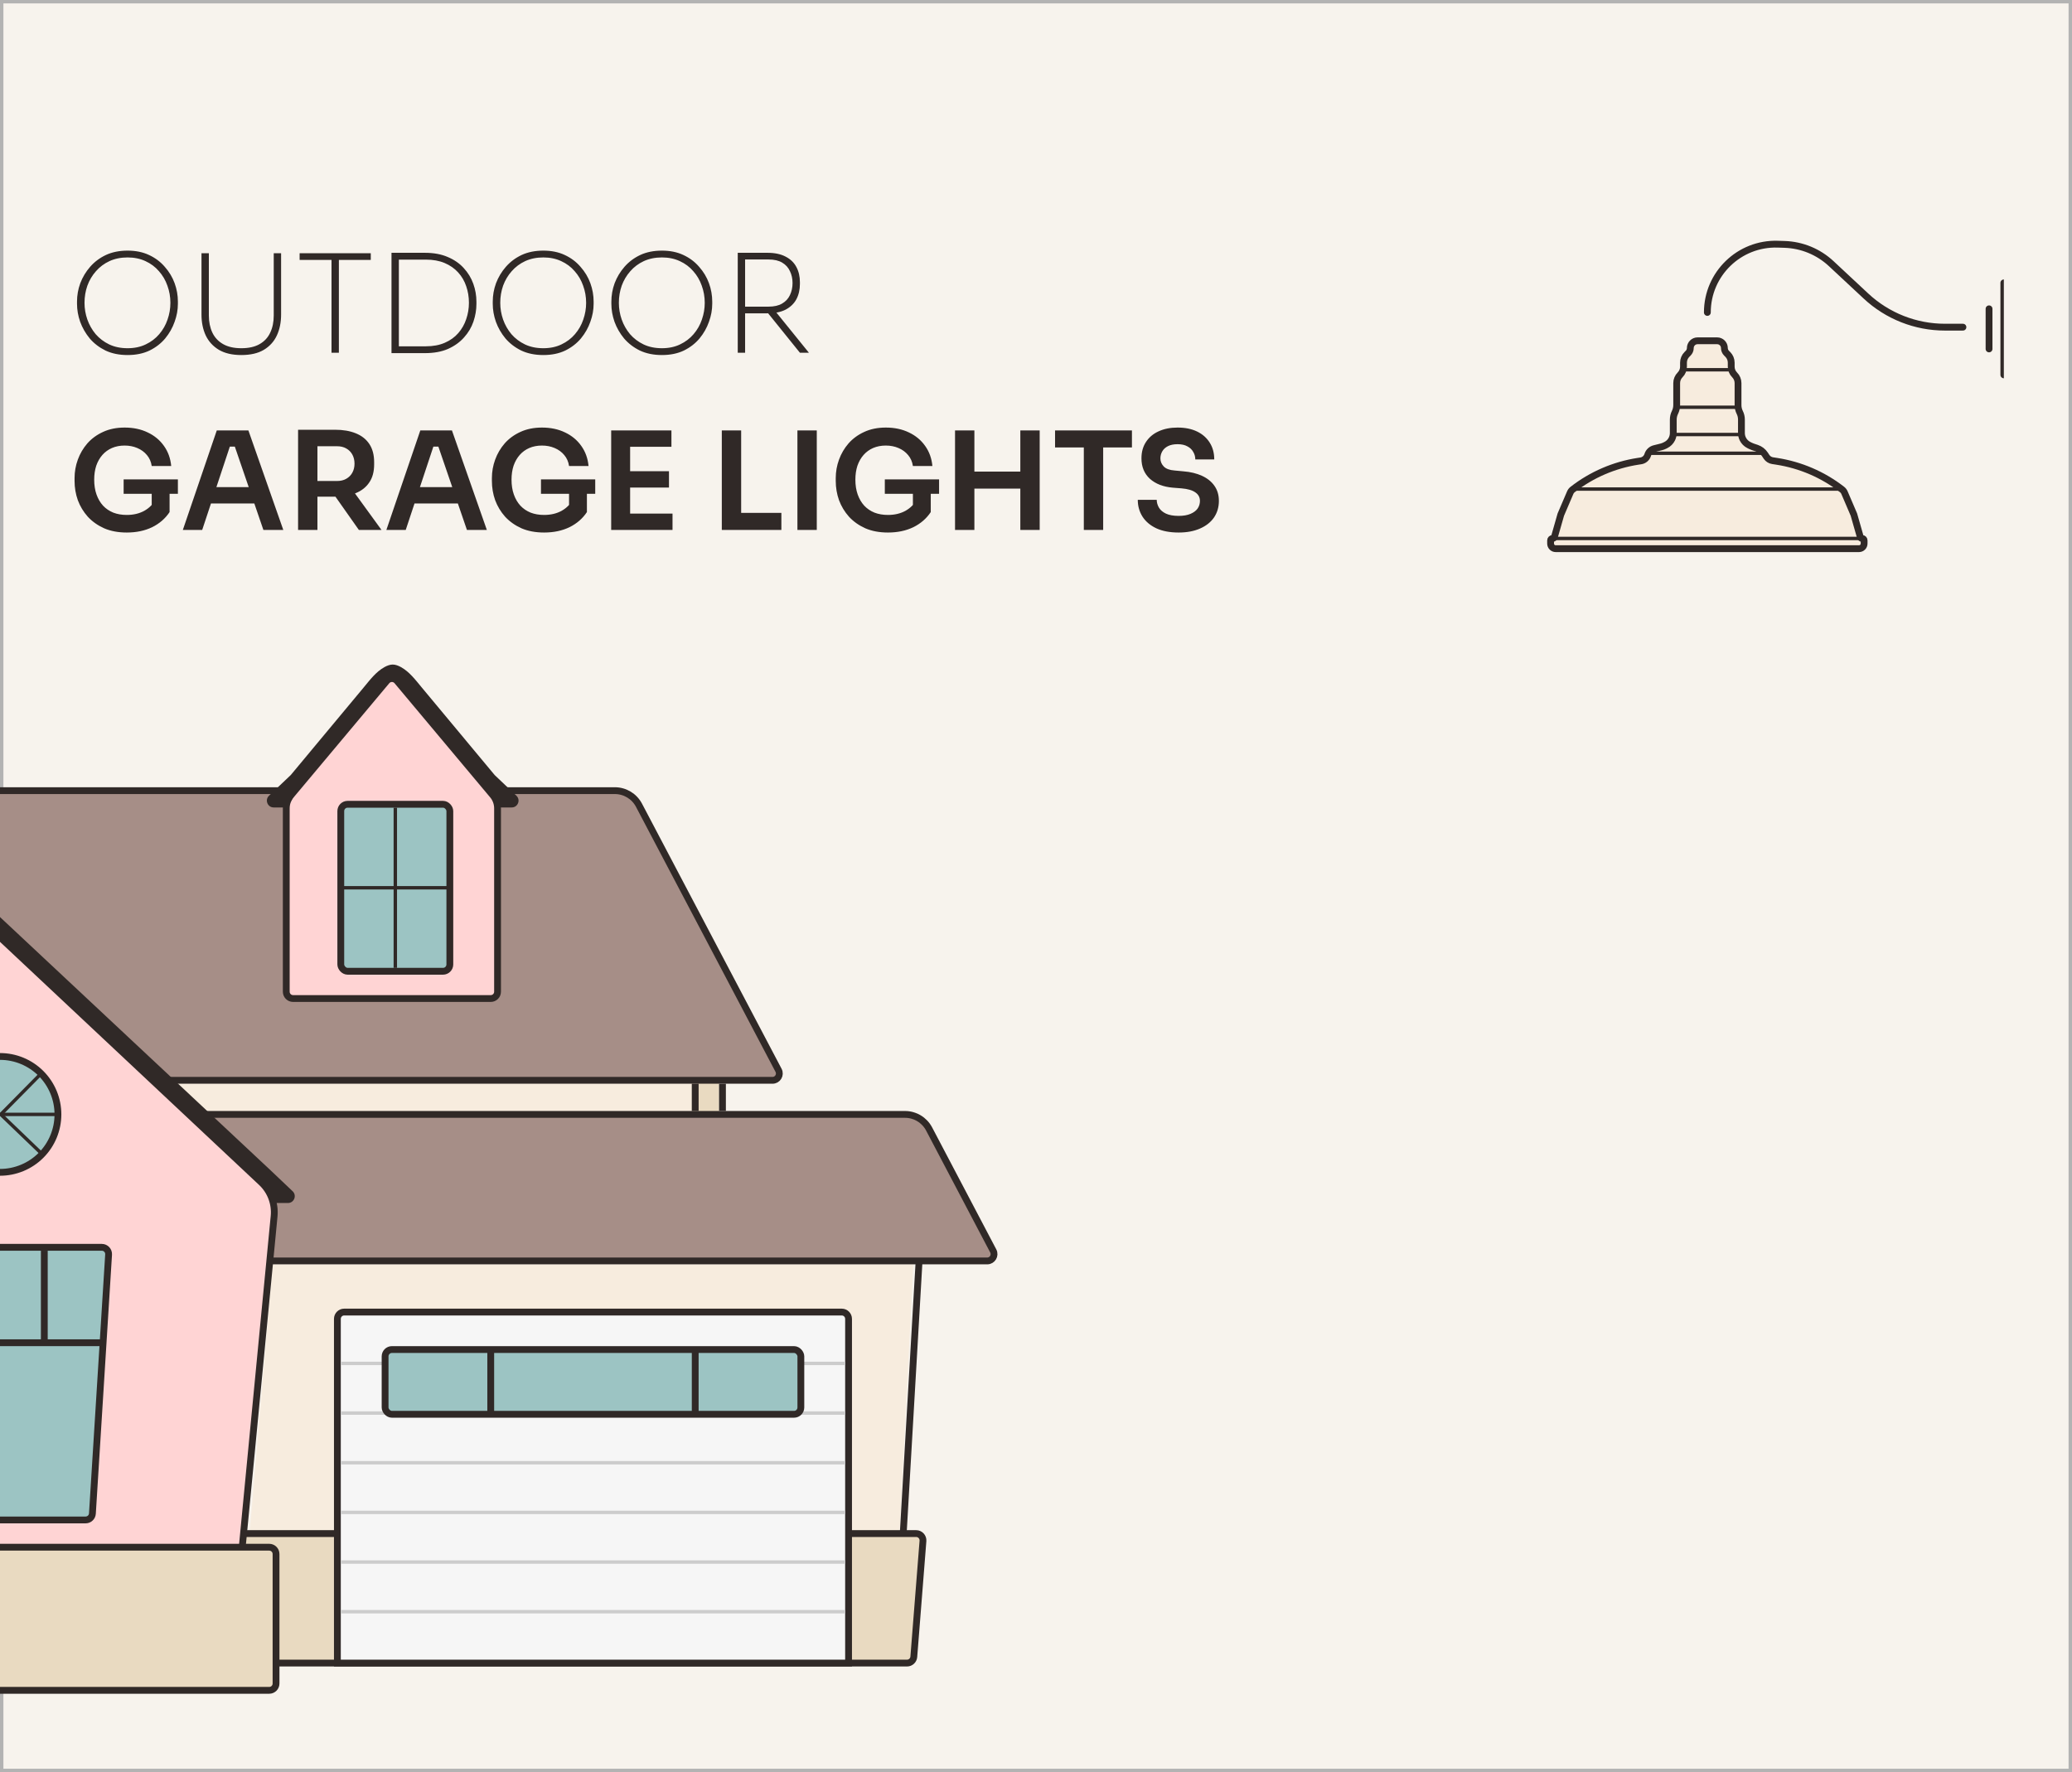 <?xml version="1.0" encoding="UTF-8"?> <svg xmlns="http://www.w3.org/2000/svg" width="608" height="520" viewBox="0 0 608 520" fill="none"><rect x="0" y="0" width="608" height="520" fill="#808080" stroke="none"/><rect x="0.5" y="0.5" width="607" height="519" fill="#F7F3ED"></rect><rect x="0.5" y="0.5" width="607" height="519" stroke="#B3B3B3"></rect><g clip-path="url(#clip0_5820_9852)"><path d="M80 371H268L262 488H70L80 371Z" fill="#F7ECDE"></path><path d="M66 452C66 450.895 66.895 450 68 450H268.836C270.002 450 270.921 450.994 270.83 452.157L268.145 486.157C268.063 487.198 267.195 488 266.152 488H68C66.895 488 66 487.105 66 486V452Z" fill="#E9DAC1" stroke="#302927" stroke-width="2" stroke-linecap="round"></path><path d="M99 387C99 385.895 99.895 385 101 385H247C248.105 385 249 385.895 249 387V488H99V387Z" fill="#F6F6F6" stroke="#302927" stroke-width="2" stroke-linecap="round"></path><rect x="100" y="399.571" width="148" height="1" fill="#CCCCCC"></rect><rect x="100" y="414.143" width="148" height="1" fill="#CCCCCC"></rect><rect x="100" y="428.714" width="148" height="1" fill="#CCCCCC"></rect><rect x="100" y="443.286" width="148" height="1" fill="#CCCCCC"></rect><rect x="100" y="457.857" width="148" height="1" fill="#CCCCCC"></rect><rect x="100" y="472.429" width="148" height="1" fill="#CCCCCC"></rect><rect x="113" y="396" width="122" height="19" rx="2" fill="#9CC4C3" stroke="#302927" stroke-width="2" stroke-linecap="round"></rect><rect x="143" y="396" width="2" height="19" fill="#302927"></rect><rect x="203" y="396" width="2" height="19" fill="#302927"></rect><rect x="26" y="302" width="177" height="37" fill="#F7ECDE"></rect><rect x="203" y="302" width="8" height="37" fill="#E9DAC1"></rect><path d="M0 329C0 327.895 0.895 327 2 327H265.554C268.525 327 271.252 328.647 272.635 331.276L291.459 367.069C292.159 368.401 291.193 370 289.688 370H2C0.895 370 0 369.105 0 368V329Z" fill="#A68E87"></path><path d="M0 327H265.554C268.525 327 271.252 328.647 272.635 331.276L291.459 367.069C292.159 368.401 291.193 370 289.688 370H0" stroke="#302927" stroke-width="2"></path><path d="M0 232H180.419C183.389 232 186.115 233.645 187.498 236.273L228.456 314.068C229.158 315.4 228.192 317 226.687 317H0V274.5V232Z" fill="#A68E87"></path><path d="M0 232H180.419C183.389 232 186.114 233.645 187.498 236.273L228.456 314.068C229.158 315.4 228.192 317 226.687 317H0" stroke="#302927" stroke-width="2"></path><path d="M84 237.181C84 235.772 84.496 234.408 85.401 233.328L113.467 199.83C114.266 198.876 115.734 198.876 116.533 199.83L144.599 233.328C145.504 234.408 146 235.772 146 237.181V291C146 292.105 145.105 293 144 293H86C84.895 293 84 292.105 84 291V237.181Z" fill="#FFD4D4" stroke="#302927" stroke-width="2" stroke-linecap="round"></path><rect x="100" y="236" width="32" height="49" rx="2" fill="#9CC4C3" stroke="#302927" stroke-width="2" stroke-linecap="round"></rect><rect x="115.5" y="237" width="1" height="47" fill="#302927"></rect><rect x="100" y="261" width="1" height="32" transform="rotate(-90 100 261)" fill="#302927"></rect><path d="M0 275L76.701 346.966C79.412 349.51 80.791 353.167 80.435 356.868L70.865 456.192C70.766 457.217 69.905 458 68.874 458H2C0.895 458 0 457.105 0 456V275Z" fill="#FFD4D4"></path><path d="M0 275L76.701 346.966C79.412 349.51 80.791 353.167 80.435 356.868L70.691 458" stroke="#302927" stroke-width="2" stroke-linecap="square"></path><path d="M0 366H32L27 446H0V366Z" fill="#9CC4C3"></path><path d="M0 366H29.871C31.025 366 31.939 366.973 31.867 368.125L27.117 444.125C27.051 445.179 26.177 446 25.121 446H0" stroke="#302927" stroke-width="2"></path><rect y="395" width="2" height="30" transform="rotate(-90 0 395)" fill="#302927"></rect><rect x="14" y="394" width="2" height="27" transform="rotate(180 14 394)" fill="#302927"></rect><rect y="454" width="81" height="42" fill="#E9DAC1"></rect><path d="M0 454H79C80.105 454 81 454.895 81 456V494C81 495.105 80.105 496 79 496H0" stroke="#302927" stroke-width="2"></path><path d="M-6.829 268.452L-0.686 268.452L79.5 343.5L85.869 349.55C87.179 350.794 86.298 353 84.491 353L80.5 353L76.663 346.409L71.097 341.212L59.964 330.818L37.7 310.029L-6.829 268.452Z" fill="#302927"></path><path d="M117.658 195.75C120.138 197.124 121.885 199.477 123.7 201.656L145.164 227.434L151.533 233.484C152.843 234.729 151.962 236.934 150.155 236.934L146.164 236.935L142.327 230.344L115.235 198.851L88.143 230.344L84.306 236.935L80.314 236.934C78.508 236.934 77.627 234.729 78.937 233.484L85.306 227.434L106.77 201.656C108.585 199.477 110.332 197.124 112.812 195.75C113.6 195.314 114.442 195 115.235 195C116.027 195 116.869 195.314 117.658 195.75Z" fill="#302927"></path><rect x="203" y="318" width="2" height="8" fill="#302927"></rect><rect x="268.69" y="370" width="2" height="79.69" transform="rotate(3.331 268.69 370)" fill="#302927"></rect><rect x="211" y="318" width="2" height="8" fill="#302927"></rect><path d="M0 344C4.509 344 8.833 342.209 12.021 339.021C15.209 335.833 17 331.509 17 327C17 322.491 15.209 318.167 12.021 314.979C8.833 311.791 4.509 310 3.8147e-06 310L0 327V344Z" fill="#9CC4C3"></path><path d="M0 344C4.509 344 8.833 342.209 12.021 339.021C15.209 335.833 17 331.509 17 327C17 322.491 15.209 318.167 12.021 314.979C8.833 311.791 4.509 310 3.8147e-06 310" stroke="#302927" stroke-width="2"></path><rect y="326.5" width="17" height="1" fill="#302927"></rect><rect x="0.707" y="326.763" width="16.032" height="1" transform="rotate(43.842 0.707 326.763)" fill="#302927"></rect><rect width="16.243" height="1" transform="matrix(0.703 -0.712 -0.712 -0.703 0.718 327.226)" fill="#302927"></rect></g><path d="M37.44 104.18C34.987 104.18 32.827 103.74 30.96 102.86C29.12 101.953 27.573 100.767 26.32 99.3C25.093 97.807 24.16 96.18 23.52 94.42C22.907 92.66 22.6 90.9 22.6 89.14V88.5C22.6 86.66 22.92 84.86 23.56 83.1C24.227 81.34 25.187 79.74 26.44 78.3C27.72 76.833 29.267 75.673 31.08 74.82C32.92 73.967 35.04 73.54 37.44 73.54C39.813 73.54 41.907 73.967 43.72 74.82C45.56 75.673 47.107 76.833 48.36 78.3C49.64 79.74 50.6 81.34 51.24 83.1C51.88 84.86 52.2 86.66 52.2 88.5V89.14C52.2 90.9 51.88 92.66 51.24 94.42C50.627 96.18 49.707 97.807 48.48 99.3C47.253 100.767 45.72 101.953 43.88 102.86C42.04 103.74 39.893 104.18 37.44 104.18ZM37.44 102.18C39.44 102.18 41.213 101.807 42.76 101.06C44.333 100.313 45.653 99.313 46.72 98.06C47.813 96.78 48.627 95.353 49.16 93.78C49.72 92.18 50 90.54 50 88.86C50 87.1 49.707 85.42 49.12 83.82C48.56 82.22 47.733 80.807 46.64 79.58C45.573 78.327 44.253 77.34 42.68 76.62C41.133 75.9 39.387 75.54 37.44 75.54C35.467 75.54 33.693 75.9 32.12 76.62C30.573 77.34 29.253 78.327 28.16 79.58C27.067 80.807 26.227 82.22 25.64 83.82C25.08 85.42 24.8 87.1 24.8 88.86C24.8 90.54 25.08 92.18 25.64 93.78C26.2 95.353 27.013 96.78 28.08 98.06C29.173 99.313 30.493 100.313 32.04 101.06C33.613 101.807 35.413 102.18 37.44 102.18ZM70.805 104.18C68.165 104.18 65.978 103.673 64.245 102.66C62.511 101.62 61.218 100.207 60.365 98.42C59.538 96.633 59.125 94.593 59.125 92.3V74.3H61.285V92.58C61.285 94.473 61.631 96.153 62.325 97.62C63.018 99.06 64.071 100.18 65.485 100.98C66.898 101.78 68.671 102.18 70.805 102.18C72.991 102.18 74.778 101.78 76.165 100.98C77.578 100.18 78.618 99.06 79.285 97.62C79.978 96.18 80.325 94.5 80.325 92.58V74.3H82.485V92.3C82.485 94.593 82.071 96.633 81.245 98.42C80.418 100.207 79.138 101.62 77.405 102.66C75.698 103.673 73.498 104.18 70.805 104.18ZM97.279 103.5V75.58H99.439V103.5H97.279ZM87.919 76.26V74.3H108.799V76.26H87.919ZM116.28 103.62V101.62H124.92C127.08 101.62 128.947 101.273 130.52 100.58C132.12 99.887 133.44 98.94 134.48 97.74C135.52 96.54 136.293 95.18 136.8 93.66C137.333 92.113 137.6 90.513 137.6 88.86C137.6 87.127 137.333 85.5 136.8 83.98C136.293 82.46 135.507 81.113 134.44 79.94C133.373 78.767 132.053 77.847 130.48 77.18C128.907 76.513 127.053 76.18 124.92 76.18H116.28V74.18H124.68C127.267 74.18 129.507 74.593 131.4 75.42C133.293 76.22 134.853 77.3 136.08 78.66C137.333 80.02 138.267 81.553 138.88 83.26C139.493 84.967 139.8 86.727 139.8 88.54V89.18C139.8 90.913 139.507 92.647 138.92 94.38C138.333 96.087 137.413 97.633 136.16 99.02C134.933 100.407 133.373 101.527 131.48 102.38C129.587 103.207 127.32 103.62 124.68 103.62H116.28ZM114.88 103.62V74.18H117.04V103.62H114.88ZM159.432 104.18C156.979 104.18 154.819 103.74 152.952 102.86C151.112 101.953 149.566 100.767 148.312 99.3C147.086 97.807 146.152 96.18 145.512 94.42C144.899 92.66 144.592 90.9 144.592 89.14V88.5C144.592 86.66 144.912 84.86 145.552 83.1C146.219 81.34 147.179 79.74 148.432 78.3C149.712 76.833 151.259 75.673 153.072 74.82C154.912 73.967 157.032 73.54 159.432 73.54C161.806 73.54 163.899 73.967 165.712 74.82C167.552 75.673 169.099 76.833 170.352 78.3C171.632 79.74 172.592 81.34 173.232 83.1C173.872 84.86 174.192 86.66 174.192 88.5V89.14C174.192 90.9 173.872 92.66 173.232 94.42C172.619 96.18 171.699 97.807 170.472 99.3C169.246 100.767 167.712 101.953 165.872 102.86C164.032 103.74 161.886 104.18 159.432 104.18ZM159.432 102.18C161.432 102.18 163.206 101.807 164.752 101.06C166.326 100.313 167.646 99.313 168.712 98.06C169.806 96.78 170.619 95.353 171.152 93.78C171.712 92.18 171.992 90.54 171.992 88.86C171.992 87.1 171.699 85.42 171.112 83.82C170.552 82.22 169.726 80.807 168.632 79.58C167.566 78.327 166.246 77.34 164.672 76.62C163.126 75.9 161.379 75.54 159.432 75.54C157.459 75.54 155.686 75.9 154.112 76.62C152.566 77.34 151.246 78.327 150.152 79.58C149.059 80.807 148.219 82.22 147.632 83.82C147.072 85.42 146.792 87.1 146.792 88.86C146.792 90.54 147.072 92.18 147.632 93.78C148.192 95.353 149.006 96.78 150.072 98.06C151.166 99.313 152.486 100.313 154.032 101.06C155.606 101.807 157.406 102.18 159.432 102.18ZM194.237 104.18C191.784 104.18 189.624 103.74 187.757 102.86C185.917 101.953 184.37 100.767 183.117 99.3C181.89 97.807 180.957 96.18 180.317 94.42C179.704 92.66 179.397 90.9 179.397 89.14V88.5C179.397 86.66 179.717 84.86 180.357 83.1C181.024 81.34 181.984 79.74 183.237 78.3C184.517 76.833 186.064 75.673 187.877 74.82C189.717 73.967 191.837 73.54 194.237 73.54C196.61 73.54 198.704 73.967 200.517 74.82C202.357 75.673 203.904 76.833 205.157 78.3C206.437 79.74 207.397 81.34 208.037 83.1C208.677 84.86 208.997 86.66 208.997 88.5V89.14C208.997 90.9 208.677 92.66 208.037 94.42C207.424 96.18 206.504 97.807 205.277 99.3C204.05 100.767 202.517 101.953 200.677 102.86C198.837 103.74 196.69 104.18 194.237 104.18ZM194.237 102.18C196.237 102.18 198.01 101.807 199.557 101.06C201.13 100.313 202.45 99.313 203.517 98.06C204.61 96.78 205.424 95.353 205.957 93.78C206.517 92.18 206.797 90.54 206.797 88.86C206.797 87.1 206.504 85.42 205.917 83.82C205.357 82.22 204.53 80.807 203.437 79.58C202.37 78.327 201.05 77.34 199.477 76.62C197.93 75.9 196.184 75.54 194.237 75.54C192.264 75.54 190.49 75.9 188.917 76.62C187.37 77.34 186.05 78.327 184.957 79.58C183.864 80.807 183.024 82.22 182.437 83.82C181.877 85.42 181.597 87.1 181.597 88.86C181.597 90.54 181.877 92.18 182.437 93.78C182.997 95.353 183.81 96.78 184.877 98.06C185.97 99.313 187.29 100.313 188.837 101.06C190.41 101.807 192.21 102.18 194.237 102.18ZM216.482 103.5V74.18H218.642V103.5H216.482ZM234.722 103.5L224.402 90.7H227.002L237.362 103.5H234.722ZM217.642 91.94V89.98H225.482C227.162 89.98 228.508 89.673 229.522 89.06C230.562 88.447 231.322 87.62 231.802 86.58C232.308 85.513 232.562 84.34 232.562 83.06C232.562 81.78 232.308 80.62 231.802 79.58C231.322 78.513 230.562 77.673 229.522 77.06C228.508 76.447 227.162 76.14 225.482 76.14H217.642V74.18H225.202C227.335 74.18 229.108 74.553 230.522 75.3C231.935 76.02 232.988 77.033 233.682 78.34C234.375 79.62 234.722 81.113 234.722 82.82V83.3C234.722 85.007 234.375 86.513 233.682 87.82C232.988 89.1 231.935 90.113 230.522 90.86C229.108 91.58 227.335 91.94 225.202 91.94H217.642Z" fill="#302927"></path><path d="M37.2 156.26C34.693 156.26 32.48 155.847 30.56 155.02C28.667 154.167 27.067 153.033 25.76 151.62C24.48 150.18 23.507 148.567 22.84 146.78C22.2 144.967 21.88 143.087 21.88 141.14V140.26C21.88 138.42 22.2 136.62 22.84 134.86C23.48 133.1 24.413 131.513 25.64 130.1C26.893 128.687 28.427 127.567 30.24 126.74C32.08 125.887 34.187 125.46 36.56 125.46C39.12 125.46 41.387 125.94 43.36 126.9C45.333 127.833 46.92 129.153 48.12 130.86C49.32 132.54 50.027 134.5 50.24 136.74H44.52C44.333 135.487 43.867 134.42 43.12 133.54C42.373 132.633 41.427 131.94 40.28 131.46C39.16 130.98 37.92 130.74 36.56 130.74C35.2 130.74 33.96 130.98 32.84 131.46C31.747 131.94 30.813 132.62 30.04 133.5C29.267 134.38 28.667 135.433 28.24 136.66C27.84 137.887 27.64 139.247 27.64 140.74C27.64 142.367 27.867 143.82 28.32 145.1C28.773 146.38 29.413 147.473 30.24 148.38C31.067 149.26 32.067 149.94 33.24 150.42C34.413 150.873 35.733 151.1 37.2 151.1C39.147 151.1 40.853 150.7 42.32 149.9C43.787 149.073 44.853 148.007 45.52 146.7L44.52 151.3V143.78H49.76V150.26C48.507 152.153 46.8 153.633 44.64 154.7C42.48 155.74 40 156.26 37.2 156.26ZM36.28 144.9V140.66H52.2V144.9H36.28ZM53.65 155.5L63.61 126.3H72.89L83.13 155.5H77.29L68.61 130.18L70.65 131.06H65.65L67.73 130.18L59.33 155.5H53.65ZM60.61 147.74L62.41 142.94H74.25L76.01 147.74H60.61ZM87.467 155.5V126.1H93.147V155.5H87.467ZM105.307 155.5L96.347 142.78H102.707L111.947 155.5H105.307ZM91.467 145.74V141.14H98.907C99.947 141.14 100.841 140.927 101.587 140.5C102.361 140.073 102.961 139.473 103.387 138.7C103.814 137.927 104.027 137.047 104.027 136.06C104.027 135.047 103.814 134.153 103.387 133.38C102.961 132.607 102.361 132.007 101.587 131.58C100.841 131.153 99.947 130.94 98.907 130.94H91.467V126.1H98.307C100.654 126.1 102.681 126.447 104.387 127.14C106.121 127.833 107.454 128.887 108.387 130.3C109.321 131.713 109.787 133.487 109.787 135.62V136.26C109.787 138.42 109.307 140.193 108.347 141.58C107.414 142.967 106.094 144.007 104.387 144.7C102.681 145.393 100.654 145.74 98.307 145.74H91.467ZM113.376 155.5L123.336 126.3H132.616L142.856 155.5H137.016L128.336 130.18L130.376 131.06H125.376L127.456 130.18L119.056 155.5H113.376ZM120.336 147.74L122.136 142.94H133.976L135.736 147.74H120.336ZM159.661 156.26C157.154 156.26 154.941 155.847 153.021 155.02C151.128 154.167 149.528 153.033 148.221 151.62C146.941 150.18 145.968 148.567 145.301 146.78C144.661 144.967 144.341 143.087 144.341 141.14V140.26C144.341 138.42 144.661 136.62 145.301 134.86C145.941 133.1 146.874 131.513 148.101 130.1C149.354 128.687 150.888 127.567 152.701 126.74C154.541 125.887 156.648 125.46 159.021 125.46C161.581 125.46 163.848 125.94 165.821 126.9C167.794 127.833 169.381 129.153 170.581 130.86C171.781 132.54 172.488 134.5 172.701 136.74H166.981C166.794 135.487 166.328 134.42 165.581 133.54C164.834 132.633 163.888 131.94 162.741 131.46C161.621 130.98 160.381 130.74 159.021 130.74C157.661 130.74 156.421 130.98 155.301 131.46C154.208 131.94 153.274 132.62 152.501 133.5C151.728 134.38 151.128 135.433 150.701 136.66C150.301 137.887 150.101 139.247 150.101 140.74C150.101 142.367 150.328 143.82 150.781 145.1C151.234 146.38 151.874 147.473 152.701 148.38C153.528 149.26 154.528 149.94 155.701 150.42C156.874 150.873 158.194 151.1 159.661 151.1C161.608 151.1 163.314 150.7 164.781 149.9C166.248 149.073 167.314 148.007 167.981 146.7L166.981 151.3V143.78H172.221V150.26C170.968 152.153 169.261 153.633 167.101 154.7C164.941 155.74 162.461 156.26 159.661 156.26ZM158.741 144.9V140.66H174.661V144.9H158.741ZM179.342 155.5V126.3H184.902V155.5H179.342ZM184.102 155.5V150.7H197.342V155.5H184.102ZM184.102 143.06V138.26H196.302V143.06H184.102ZM184.102 131.1V126.3H197.022V131.1H184.102ZM211.803 155.5V126.3H217.483V155.5H211.803ZM216.683 155.5V150.5H229.283V155.5H216.683ZM233.993 155.5V126.3H239.673V155.5H233.993ZM260.559 156.26C258.053 156.26 255.839 155.847 253.919 155.02C252.026 154.167 250.426 153.033 249.119 151.62C247.839 150.18 246.866 148.567 246.199 146.78C245.559 144.967 245.239 143.087 245.239 141.14V140.26C245.239 138.42 245.559 136.62 246.199 134.86C246.839 133.1 247.773 131.513 248.999 130.1C250.253 128.687 251.786 127.567 253.599 126.74C255.439 125.887 257.546 125.46 259.919 125.46C262.479 125.46 264.746 125.94 266.719 126.9C268.693 127.833 270.279 129.153 271.479 130.86C272.679 132.54 273.386 134.5 273.599 136.74H267.879C267.693 135.487 267.226 134.42 266.479 133.54C265.733 132.633 264.786 131.94 263.639 131.46C262.519 130.98 261.279 130.74 259.919 130.74C258.559 130.74 257.319 130.98 256.199 131.46C255.106 131.94 254.173 132.62 253.399 133.5C252.626 134.38 252.026 135.433 251.599 136.66C251.199 137.887 250.999 139.247 250.999 140.74C250.999 142.367 251.226 143.82 251.679 145.1C252.133 146.38 252.773 147.473 253.599 148.38C254.426 149.26 255.426 149.94 256.599 150.42C257.773 150.873 259.093 151.1 260.559 151.1C262.506 151.1 264.213 150.7 265.679 149.9C267.146 149.073 268.213 148.007 268.879 146.7L267.879 151.3V143.78H273.119V150.26C271.866 152.153 270.159 153.633 267.999 154.7C265.839 155.74 263.359 156.26 260.559 156.26ZM259.639 144.9V140.66H275.559V144.9H259.639ZM299.401 155.5V126.3H305.081V155.5H299.401ZM280.241 155.5V126.3H285.921V155.5H280.241ZM284.881 143.38V138.38H300.441V143.38H284.881ZM318.032 155.5V130.5H323.712V155.5H318.032ZM309.592 131.3V126.3H332.152V131.3H309.592ZM345.865 156.26C343.278 156.26 341.091 155.847 339.305 155.02C337.545 154.193 336.198 153.06 335.265 151.62C334.331 150.153 333.865 148.5 333.865 146.66H339.425C339.425 147.433 339.638 148.193 340.065 148.94C340.491 149.66 341.171 150.247 342.105 150.7C343.065 151.153 344.318 151.38 345.865 151.38C347.251 151.38 348.411 151.18 349.345 150.78C350.278 150.38 350.971 149.86 351.425 149.22C351.878 148.553 352.105 147.807 352.105 146.98C352.105 145.94 351.665 145.113 350.785 144.5C349.905 143.86 348.545 143.46 346.705 143.3L344.145 143.1C341.345 142.86 339.105 141.993 337.425 140.5C335.771 138.98 334.945 136.98 334.945 134.5C334.945 132.633 335.385 131.033 336.265 129.7C337.145 128.34 338.371 127.3 339.945 126.58C341.545 125.833 343.411 125.46 345.545 125.46C347.758 125.46 349.665 125.847 351.265 126.62C352.865 127.393 354.105 128.487 354.985 129.9C355.865 131.287 356.305 132.927 356.305 134.82H350.745C350.745 134.02 350.545 133.287 350.145 132.62C349.771 131.927 349.198 131.38 348.425 130.98C347.678 130.553 346.718 130.34 345.545 130.34C344.425 130.34 343.491 130.527 342.745 130.9C341.998 131.273 341.438 131.78 341.065 132.42C340.691 133.06 340.505 133.753 340.505 134.5C340.505 135.407 340.838 136.207 341.505 136.9C342.171 137.567 343.225 137.953 344.665 138.06L347.225 138.3C349.305 138.46 351.131 138.9 352.705 139.62C354.278 140.34 355.491 141.313 356.345 142.54C357.225 143.767 357.665 145.247 357.665 146.98C357.665 148.82 357.185 150.447 356.225 151.86C355.265 153.247 353.891 154.327 352.105 155.1C350.345 155.873 348.265 156.26 345.865 156.26Z" fill="#302927"></path><g clip-path="url(#clip1_5820_9852)"><path d="M588 83V110" stroke="#302927" stroke-width="2" stroke-linecap="round"></path><path d="M583.658 90.616V102.385" stroke="#302927" stroke-width="2" stroke-linecap="round"></path><path d="M576 96H570.709C562.115 96 553.84 92.741 547.554 86.88L537.347 77.362C533.613 73.881 528.742 71.873 523.64 71.713L521.669 71.65C510.361 71.295 501 80.365 501 91.679V91.679" stroke="#302927" stroke-width="2" stroke-linecap="round"></path><path d="M498.121 100H501H503.879C505.05 100 506 100.95 506 102.121C506 102.684 506.223 103.223 506.621 103.621L507 104C507.64 104.64 508 105.509 508 106.414V107.586C508 108.491 508.36 109.36 509 110C509.64 110.64 510 111.509 510 112.414V118.882C510 119.617 510.171 120.342 510.5 121C510.829 121.658 511 122.383 511 123.118V127.073C511 127.683 511.142 128.284 511.415 128.829C511.795 129.589 512.411 130.205 513.171 130.585L513.649 130.824C513.883 130.941 514.125 131.042 514.373 131.124L515.503 131.501C516.473 131.824 517.308 132.462 517.876 133.313L518.367 134.051C518.77 134.656 519.409 135.063 520.128 135.173L521.324 135.358C528.325 136.435 534.935 139.283 540.526 143.631C540.837 143.873 541.081 144.19 541.237 144.552L544 151L545.882 157.587C545.952 157.831 546.175 158 546.43 158C546.745 158 547 158.255 547 158.57V159.5C547 160.328 546.328 161 545.5 161H456.5C455.672 161 455 160.328 455 159.5V158.57C455 158.255 455.255 158 455.57 158C455.825 158 456.048 157.831 456.118 157.587L458 151L460.763 144.552C460.919 144.19 461.163 143.873 461.474 143.631C467.065 139.283 473.675 136.435 480.676 135.358L481.488 135.233C482.416 135.09 483.187 134.44 483.484 133.549L483.527 133.42C483.821 132.536 484.548 131.863 485.452 131.637L487.463 131.134C487.82 131.045 488.166 130.917 488.495 130.752L488.829 130.585C489.589 130.205 490.205 129.589 490.585 128.829C490.858 128.284 491 127.683 491 127.073V123.118C491 122.383 491.171 121.658 491.5 121C491.829 120.342 492 119.617 492 118.882V112.414C492 111.509 492.36 110.64 493 110C493.64 109.36 494 108.491 494 107.586V106.414C494 105.509 494.36 104.64 495 104L495.379 103.621C495.777 103.223 496 102.684 496 102.121C496 100.95 496.95 100 498.121 100Z" fill="#F7ECDE" stroke="#302927" stroke-width="2" stroke-linecap="round"></path><path d="M494 108.5H508M492 119.5H510" stroke="#302927" stroke-linecap="round"></path><path d="M456 158H546M484 133H517.5" stroke="#302927"></path><path d="M491.001 127.5H511.001M462 143.5H540.001" stroke="#302927" stroke-linecap="round"></path></g><defs><clipPath id="clip0_5820_9852"><rect width="297" height="310" fill="white" transform="translate(0 187)"></rect></clipPath><clipPath id="clip1_5820_9852"><rect width="190" height="191" fill="white" transform="matrix(-1 0 0 -1 588 211)"></rect></clipPath></defs></svg> 